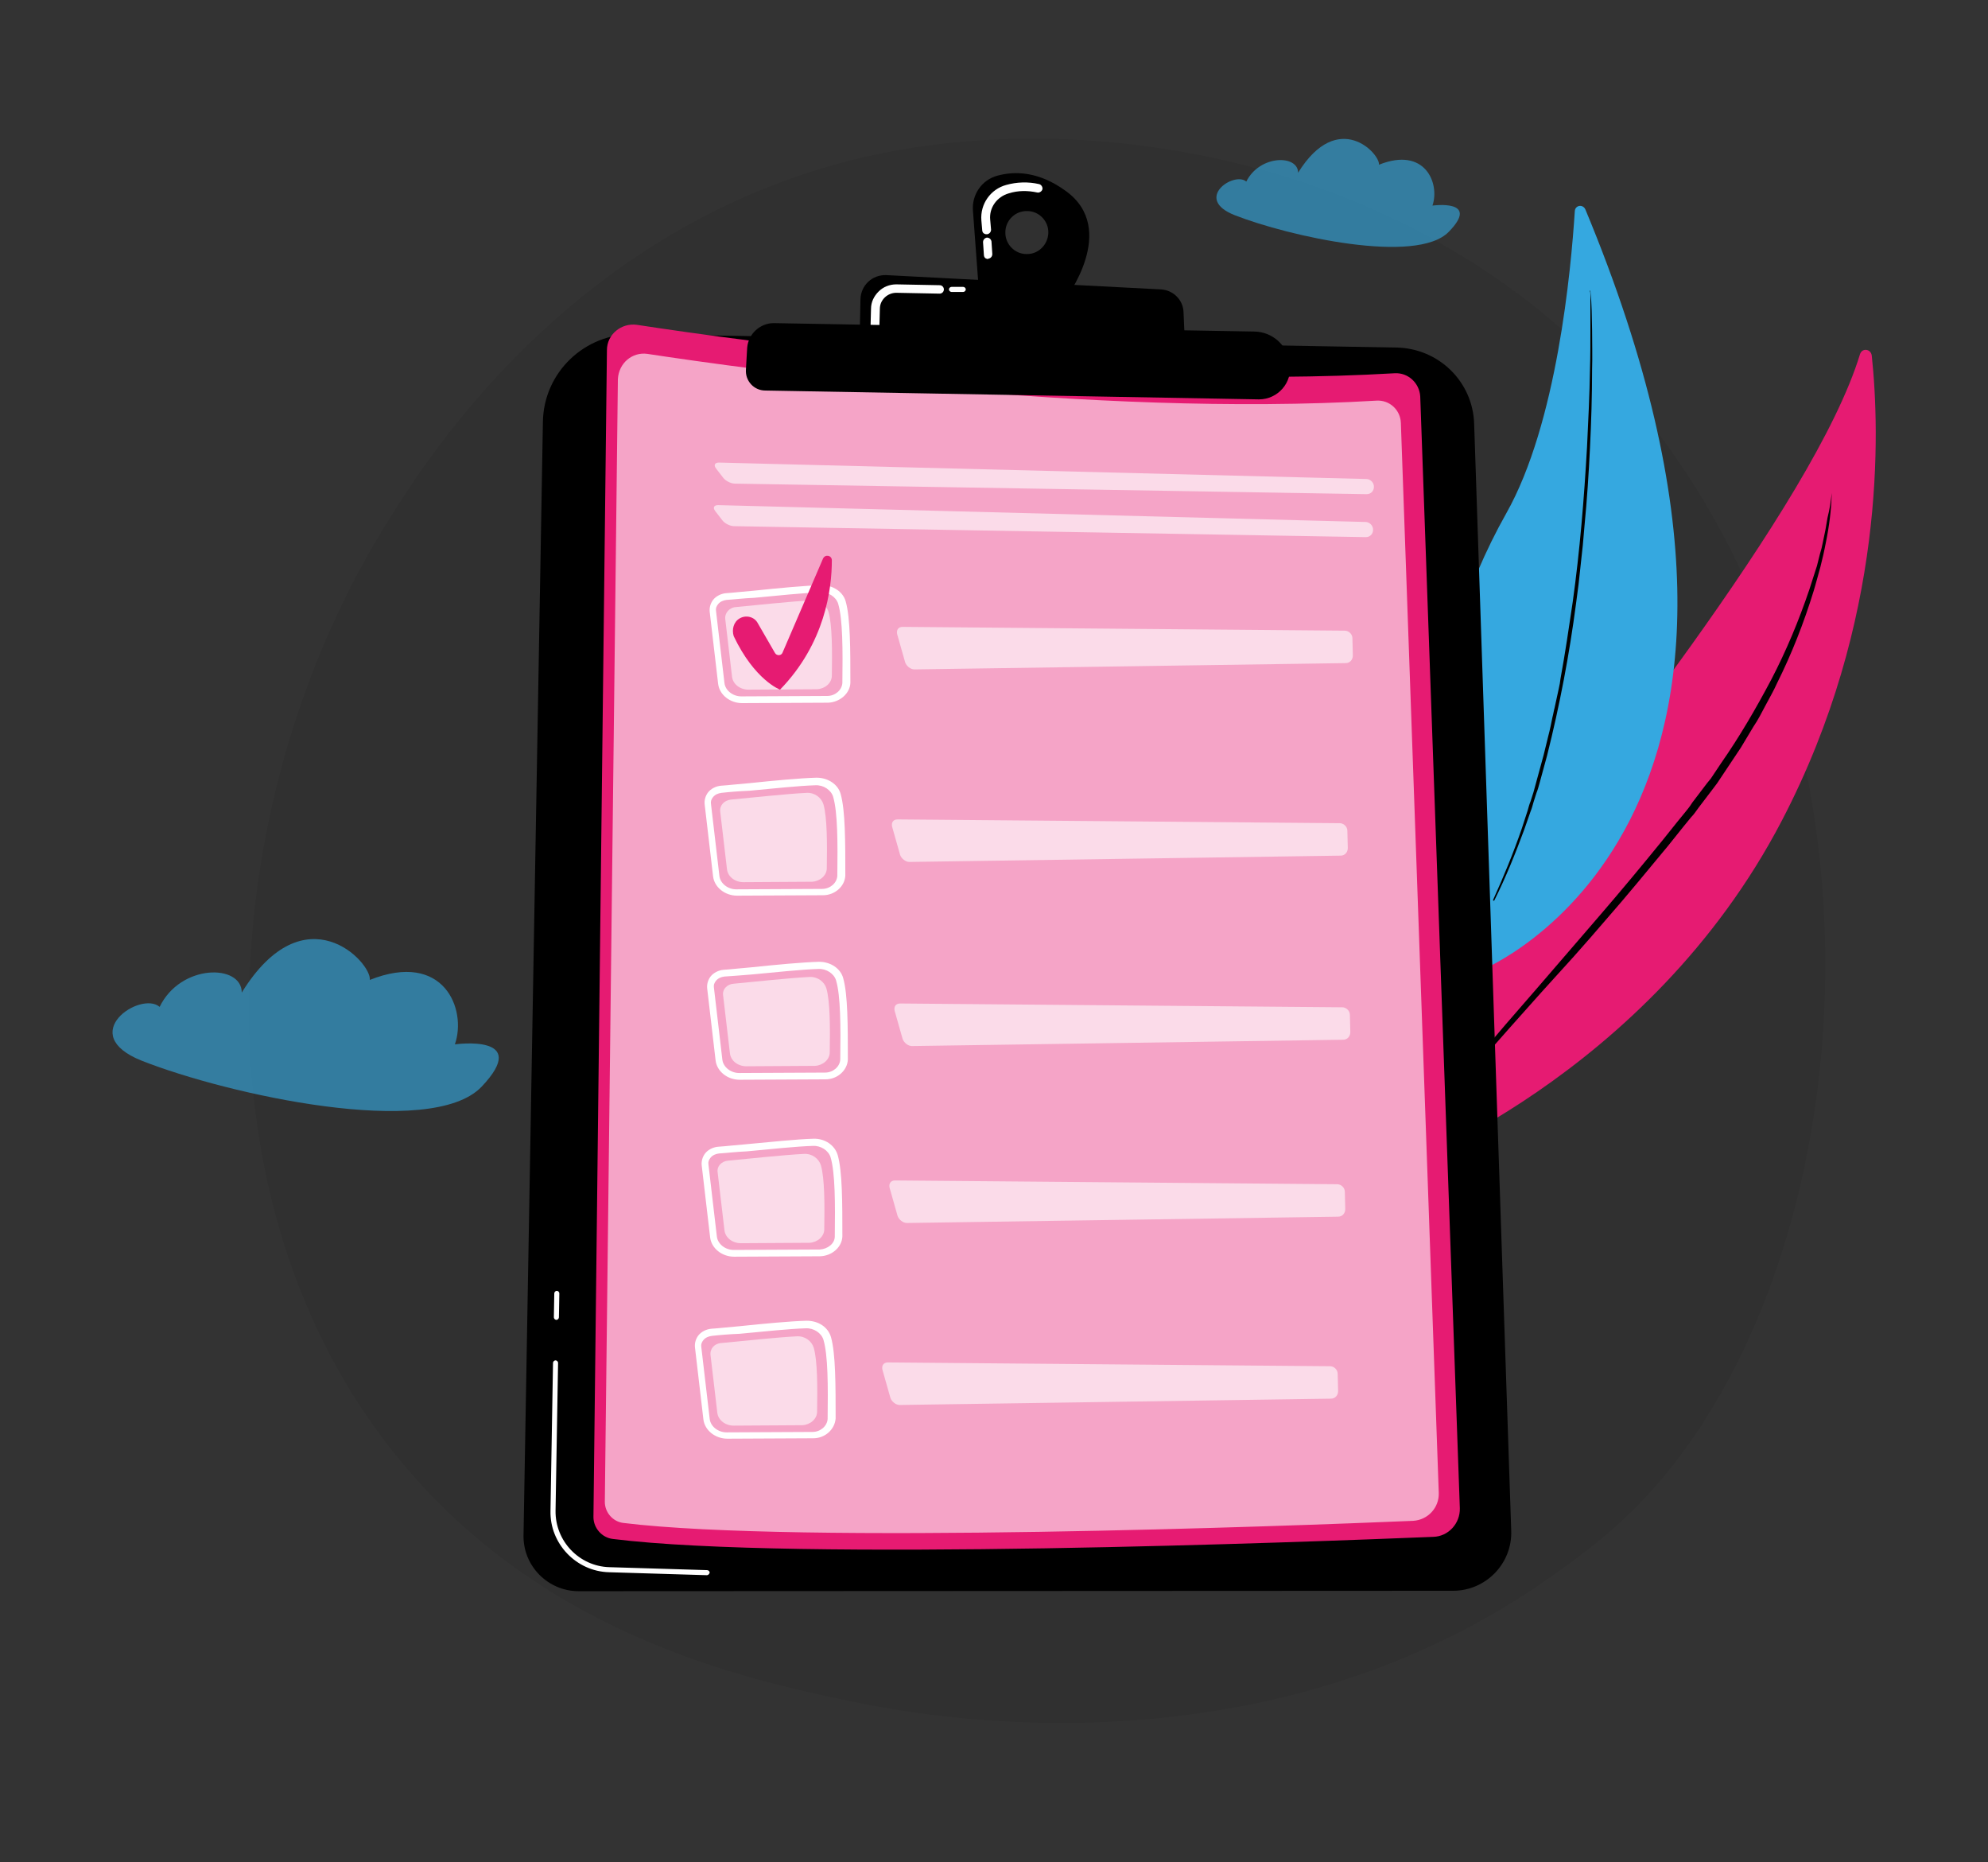 <?xml version="1.0" encoding="utf-8"?>
<!-- Generator: Adobe Illustrator 24.1.1, SVG Export Plug-In . SVG Version: 6.00 Build 0)  -->
<svg version="1.1" id="Layer_1" xmlns="http://www.w3.org/2000/svg" xmlns:xlink="http://www.w3.org/1999/xlink" x="0px" y="0px"
	 viewBox="0 0 472 442" style="enable-background:new 0 0 472 442;" xml:space="preserve">
<rect x="0" y="0" width="472" height="442" fill="#333333" stroke="none"/>
<style type="text/css">
	.st0{fill:#35A8E0;}
	.st1{fill:#39A935;}
	.st2{fill:#F8B133;}
	.st3{fill:#E61B72;}
	.st4{fill:#61B460;}
	.st5{fill:#D9D9D9;}
	.st6{fill:#1D1D1B;}
	.st7{fill:#F99A03;}
	.st8{opacity:0.63;fill:#35A8E0;}
	.st9{opacity:7.000000e-02;}
	.st10{fill:#C94584;}
	.st11{fill:#288C22;}
	.st12{fill:#44913C;}
	.st13{fill:url(#SVGID_1_);}
	.st14{opacity:0.42;fill:#FFFFFF;}
	.st15{fill:url(#SVGID_2_);}
	.st16{fill:url(#SVGID_3_);}
	.st17{fill:url(#SVGID_4_);}
	.st18{fill:url(#SVGID_5_);}
	.st19{fill:url(#SVGID_6_);}
	.st20{fill:url(#SVGID_7_);}
	.st21{fill:#FFFFFF;}
	.st22{fill:url(#SVGID_8_);}
	.st23{fill:url(#SVGID_9_);}
	.st24{fill:url(#SVGID_10_);}
	.st25{fill:url(#SVGID_11_);}
	.st26{fill:url(#SVGID_12_);}
	.st27{fill:url(#SVGID_13_);}
	.st28{fill:url(#SVGID_14_);}
	.st29{fill:url(#SVGID_15_);}
	.st30{fill:url(#SVGID_16_);}
	.st31{opacity:0.63;}
	.st32{opacity:0.71;}
	.st33{opacity:0.6;}
	.st34{opacity:0.5;}
	.st35{opacity:0.57;fill:#FFFFFF;}
	.st36{fill:#EAC4F9;}
	.st37{opacity:0.6;fill:#FFFFFF;}
	.st38{fill:#A52B6B;}
	.st39{opacity:0.84;}
	.st40{opacity:0.83;}
	.st41{opacity:0.64;fill:#FFFFFF;}
	.st42{opacity:0.64;}
	.st43{fill:#208CB7;}
	.st44{opacity:0.78;fill:#FFFFFF;}
	.st45{fill:url(#SVGID_17_);}
	.st46{opacity:0.3;}
	.st47{opacity:0.56;fill:#FFFFFF;}
	.st48{fill:url(#SVGID_18_);}
	.st49{fill:url(#SVGID_19_);}
	.st50{fill:url(#SVGID_20_);}
	.st51{fill:url(#SVGID_21_);}
	.st52{fill:url(#SVGID_22_);}
	.st53{fill:url(#SVGID_23_);}
	.st54{fill:url(#SVGID_24_);}
	.st55{fill:url(#SVGID_25_);}
	.st56{fill:url(#SVGID_26_);}
	.st57{fill:#1ECCF4;}
	.st58{opacity:0.24;fill:#FFFFFF;}
	.st59{opacity:0.68;}
	.st60{fill:url(#SVGID_27_);}
	.st61{fill:#BA0F61;}
	.st62{clip-path:url(#SVGID_29_);fill:#F99A03;}
	.st63{opacity:0.85;}
	.st64{opacity:0.86;}
	.st65{opacity:0.88;}
	.st66{opacity:0.89;}
	.st67{stroke:#000000;stroke-miterlimit:10;}
	.st68{opacity:0.19;fill:#FFFFFF;}
	.st69{fill:#BA0F61;stroke:#000000;stroke-miterlimit:10;}
	.st70{fill:#7ECDED;}
	.st71{clip-path:url(#SVGID_31_);}
	.st72{opacity:0.5;fill:#FFFFFF;}
	.st73{clip-path:url(#SVGID_33_);}
	.st74{fill:none;stroke:#000000;stroke-width:3;stroke-miterlimit:10;}
	.st75{opacity:0.63;fill:#84BDD3;}
	.st76{fill:url(#SVGID_34_);}
	.st77{fill:#2A2A56;}
	.st78{fill:url(#SVGID_35_);}
	.st79{fill:url(#SVGID_36_);}
	.st80{fill:url(#SVGID_37_);}
	.st81{fill:url(#SVGID_38_);}
	.st82{fill:url(#SVGID_39_);}
	.st83{fill:url(#SVGID_40_);}
	.st84{fill:url(#SVGID_41_);}
	.st85{fill:url(#SVGID_42_);}
	.st86{fill:url(#SVGID_43_);}
	.st87{fill:url(#SVGID_44_);}
	.st88{fill:url(#SVGID_45_);}
	.st89{fill:url(#SVGID_46_);}
	.st90{fill:url(#SVGID_47_);}
	.st91{fill:url(#SVGID_48_);}
	.st92{fill:url(#SVGID_49_);}
	.st93{fill:url(#SVGID_50_);}
	.st94{fill:url(#SVGID_51_);}
	.st95{fill:url(#SVGID_52_);}
	.st96{fill:url(#SVGID_53_);}
	.st97{fill:url(#SVGID_54_);}
	.st98{fill:url(#SVGID_55_);}
	.st99{fill:url(#SVGID_56_);}
	.st100{fill:url(#SVGID_57_);}
	.st101{fill:url(#SVGID_58_);}
	.st102{fill:url(#SVGID_59_);}
	.st103{fill:url(#SVGID_60_);}
	.st104{fill:url(#SVGID_61_);}
	.st105{fill:url(#SVGID_62_);}
	.st106{opacity:0.4;fill:#FFFFFF;}
	.st107{opacity:0.72;}
	.st108{opacity:0.49;}
	.st109{opacity:0.39;}
	.st110{fill:#232323;}
	.st111{fill:#353535;}
	.st112{opacity:0.3;fill:#FFFFFF;}
	.st113{fill:url(#SVGID_63_);}
	.st114{fill:#2B8426;}
	.st115{fill:url(#SVGID_64_);}
	.st116{fill:url(#SVGID_65_);}
	.st117{fill:url(#SVGID_66_);}
	.st118{fill:url(#SVGID_67_);}
	.st119{fill:url(#SVGID_68_);}
	.st120{fill:url(#SVGID_69_);}
	.st121{fill:url(#SVGID_70_);}
	.st122{fill:url(#SVGID_71_);}
	.st123{fill:url(#SVGID_72_);}
	.st124{opacity:0.8;fill:#FFFFFF;}
	.st125{opacity:0.76;}
	.st126{opacity:0.2;fill:#FFFFFF;}
	.st127{fill:url(#SVGID_73_);}
	.st128{fill:url(#SVGID_74_);}
	.st129{fill:url(#SVGID_75_);}
	.st130{fill:url(#SVGID_76_);}
	.st131{fill:url(#SVGID_77_);}
	.st132{fill:url(#SVGID_78_);}
	.st133{fill:url(#SVGID_79_);}
	.st134{fill:url(#SVGID_80_);}
	.st135{fill:url(#SVGID_81_);}
	.st136{opacity:0.53;fill:#FFFFFF;}
	.st137{fill:url(#SVGID_82_);}
	.st138{fill:url(#SVGID_83_);}
	.st139{opacity:0.22;fill:#FFFFFF;}
	.st140{fill:#66BDEC;}
	.st141{opacity:0.66;}
	.st142{fill:#FAD899;}
	.st143{fill:#184666;}
	.st144{fill:#F59F7B;}
	.st145{fill:#77BAE5;}
	.st146{fill:#427FC4;}
	.st147{fill:none;stroke:#427FC4;stroke-width:0.25;stroke-miterlimit:10;}
	.st148{fill:#2D6DAD;}
	.st149{fill:#ED6773;}
	.st150{fill:#E35365;}
	.st151{fill:#157774;}
	.st152{opacity:0.6;fill:#199798;}
	.st153{fill:#E5E5E5;}
	.st154{fill:#199798;}
	.st155{opacity:0.66;fill:#157774;}
	.st156{fill:#154A7F;}
	.st157{fill:#2C64B0;}
	.st158{fill:#E5A961;}
	.st159{fill:#FFCA85;}
	.st160{opacity:0.24;fill:url(#SVGID_84_);}
	.st161{fill:#ED616E;}
	.st162{opacity:0.48;fill:url(#SVGID_85_);}
	.st163{fill:#F7931E;}
	.st164{fill:#D84E5F;}
	.st165{opacity:0.3;fill:#413569;}
	.st166{fill:#FFFCFF;}
	.st167{fill:#8C8193;}
	.st168{fill:#D1CDD3;}
	.st169{fill:#ABDE91;}
	.st170{fill:#2B5434;}
	.st171{opacity:0.63;fill:#8C8C8C;}
	.st172{fill:#616161;}
	.st173{fill:#B8B8B8;}
	.st174{fill:#747474;}
	.st175{fill:#7B7B7B;}
	.st176{fill:#626262;}
	.st177{fill:#717171;}
	.st178{fill:url(#SVGID_86_);}
	.st179{fill:url(#SVGID_87_);}
	.st180{fill:url(#SVGID_88_);}
	.st181{fill:url(#SVGID_89_);}
	.st182{fill:url(#SVGID_90_);}
	.st183{fill:url(#SVGID_91_);}
	.st184{fill:url(#SVGID_92_);}
	.st185{fill:#A6A6A6;}
	.st186{fill:url(#SVGID_93_);}
	.st187{fill:#8C8C8C;}
	.st188{fill:#D5D5D5;}
	.st189{fill:#575757;}
	.st190{fill:#707070;}
	.st191{fill:url(#SVGID_94_);}
	.st192{fill:url(#SVGID_95_);}
	.st193{fill:url(#SVGID_96_);}
	.st194{fill:url(#SVGID_97_);}
	.st195{fill:url(#SVGID_98_);}
	.st196{fill:#B9B9B9;}
	.st197{opacity:0.63;fill:#AEAEAE;}
	.st198{fill:url(#SVGID_99_);}
	.st199{fill:#2F2F2F;}
	.st200{fill:url(#SVGID_100_);}
	.st201{fill:url(#SVGID_101_);}
	.st202{fill:url(#SVGID_102_);}
	.st203{fill:url(#SVGID_103_);}
	.st204{fill:url(#SVGID_104_);}
	.st205{fill:url(#SVGID_105_);}
	.st206{fill:url(#SVGID_106_);}
	.st207{fill:url(#SVGID_107_);}
	.st208{fill:url(#SVGID_108_);}
	.st209{fill:url(#SVGID_109_);}
	.st210{fill:url(#SVGID_110_);}
	.st211{fill:url(#SVGID_111_);}
	.st212{fill:url(#SVGID_112_);}
	.st213{fill:url(#SVGID_113_);}
	.st214{fill:url(#SVGID_114_);}
	.st215{fill:url(#SVGID_115_);}
	.st216{fill:url(#SVGID_116_);}
	.st217{fill:url(#SVGID_117_);}
	.st218{fill:url(#SVGID_118_);}
	.st219{fill:url(#SVGID_119_);}
	.st220{fill:url(#SVGID_120_);}
	.st221{fill:url(#SVGID_121_);}
	.st222{fill:url(#SVGID_122_);}
	.st223{fill:url(#SVGID_123_);}
	.st224{fill:url(#SVGID_124_);}
	.st225{fill:url(#SVGID_125_);}
	.st226{fill:url(#SVGID_126_);}
	.st227{fill:url(#SVGID_127_);}
	.st228{fill:#9C9C9C;}
	.st229{fill:url(#SVGID_128_);}
	.st230{fill:#5F5F5F;}
	.st231{fill:url(#SVGID_129_);}
	.st232{fill:url(#SVGID_130_);}
	.st233{fill:url(#SVGID_131_);}
	.st234{fill:url(#SVGID_132_);}
	.st235{fill:url(#SVGID_133_);}
	.st236{fill:url(#SVGID_134_);}
	.st237{fill:url(#SVGID_135_);}
	.st238{fill:url(#SVGID_136_);}
	.st239{fill:url(#SVGID_137_);}
	.st240{fill:url(#SVGID_138_);}
	.st241{fill:url(#SVGID_139_);}
	.st242{fill:url(#SVGID_140_);}
	.st243{fill:url(#SVGID_141_);}
	.st244{fill:url(#SVGID_142_);}
	.st245{fill:url(#SVGID_143_);}
	.st246{fill:url(#SVGID_144_);}
	.st247{fill:url(#SVGID_145_);}
	.st248{fill:url(#SVGID_146_);}
	.st249{fill:url(#SVGID_147_);}
	.st250{fill:url(#SVGID_148_);}
	.st251{fill:#A8A8A8;}
	.st252{fill:#DBDBDB;}
	.st253{fill:#3C3C3C;}
	.st254{fill:#B5B5B5;}
	.st255{fill:#ABABAB;}
	.st256{fill:none;stroke:#747474;stroke-width:0.25;stroke-miterlimit:10;}
	.st257{fill:#919191;}
	.st258{fill:#808080;}
	.st259{fill:#595959;}
	.st260{opacity:0.6;fill:#717171;}
	.st261{opacity:0.66;fill:#595959;}
	.st262{fill:#404040;}
	.st263{fill:#5C5C5C;}
	.st264{fill:#B3B3B3;}
	.st265{fill:#D2D2D2;}
	.st266{opacity:0.24;fill:url(#SVGID_149_);}
	.st267{opacity:0.48;fill:url(#SVGID_150_);}
	.st268{fill:#A4A4A4;}
	.st269{fill:#797979;}
	.st270{fill:url(#SVGID_151_);}
	.st271{fill:url(#SVGID_152_);}
	.st272{fill:url(#SVGID_153_);}
	.st273{fill:url(#SVGID_154_);}
	.st274{fill:none;stroke:#FFFFFF;stroke-width:5;stroke-miterlimit:10;}
	.st275{fill:none;stroke:#FFFFFF;stroke-width:5;stroke-miterlimit:10;stroke-dasharray:17.987,17.987;}
	.st276{fill:url(#SVGID_155_);}
	.st277{fill:url(#SVGID_156_);}
	.st278{fill:url(#SVGID_157_);}
	.st279{fill:url(#SVGID_158_);}
</style>
<g>
	<path class="st9" d="M390,356.1c-7.7,8.1-15,13.3-20.7,17.4c-67.5,48.5-147.4,34.3-164.4,30.9c-25.1-5.1-73.6-14.9-108.6-56.2
		c-53-62.4-44.8-160.6-3.6-225.4c7.5-11.9,47.3-77.7,128-88.3c48.9-6.4,105.9,6.5,147.1,41.1C454.4,148.2,448.2,294.8,390,356.1z"/>
	<g>
		<path class="st8" d="M108,247.9c2.9-8.3-2.6-22.3-20.2-15.3c0.5-4.1-15.4-21.2-30.4,3c0-6.8-14.5-6.9-19.5,3.4
			c-4.5-3.9-20.1,6.5-4.2,12.8c20.3,8,68.5,18.7,80.6,6.2C126.4,245.3,108,247.9,108,247.9z"/>
		<path class="st8" d="M340.1,48.8c1.8-5.2-1.7-14.1-12.7-9.7c0.3-2.6-9.7-13.4-19.2,1.9c0-4.3-9.1-4.3-12.3,2.1
			c-2.9-2.5-12.7,4.1-2.7,8c12.8,5,43.2,11.8,50.8,3.9C351.6,47.2,340.1,48.8,340.1,48.8z"/>
	</g>
	<g>
		<g>
			<path class="st3" d="M330.7,277.8c0,0-2.2-28.7,22-60.3c22.5-29.3,78-97.6,88.9-133.4c0.5-1.6,2.6-1.3,2.8,0.3
				c1.9,17.8,3.4,62.9-21.3,110.3C391.3,255.8,330.7,277.8,330.7,277.8z"/>
			<path d="M434.9,117c-0.1,4-0.6,7.9-1.4,11.8c-0.1,0.5-0.2,1-0.3,1.5l-0.3,1.4l-0.7,2.9l-0.8,2.9c-0.3,1-0.5,1.9-0.8,2.8
				c-2.3,7.5-5.2,14.9-8.7,21.9c-0.8,1.8-1.8,3.5-2.7,5.2c-0.9,1.7-1.8,3.5-2.9,5.1l-3,5c-0.5,0.8-1.1,1.6-1.6,2.4l-1.6,2.4
				l-1.6,2.4l-0.8,1.2l-0.9,1.2l-3.5,4.6c-0.6,0.8-1.1,1.6-1.8,2.3l-1.8,2.2l-3.6,4.5c-4.9,5.9-9.8,11.9-14.8,17.6
				c-2.5,2.9-5,5.8-7.6,8.7l-7.7,8.5c-5.1,5.7-10.2,11.4-15.2,17.2c-1.3,1.4-2.4,3-3.6,4.4c-0.6,0.7-1.2,1.5-1.8,2.3
				c-0.6,0.8-1.2,1.5-1.7,2.3c-1.1,1.6-2.2,3.1-3.2,4.8c-1.1,1.6-1.9,3.3-2.8,5.1l0,0c-0.1,0.1-0.2,0.2-0.3,0.1
				c-0.1-0.1-0.1-0.2-0.1-0.3c1.6-3.6,3.6-6.9,5.8-10.1c0.5-0.8,1.1-1.6,1.7-2.4c0.6-0.8,1.1-1.6,1.7-2.3c1.2-1.5,2.3-3.1,3.6-4.6
				c4.8-6,9.9-11.7,14.9-17.5l7.5-8.7c2.5-2.9,5-5.8,7.5-8.7c5-5.8,9.9-11.7,14.7-17.6l3.6-4.5l1.8-2.2c0.6-0.7,1.2-1.5,1.7-2.3
				l3.5-4.6l0.9-1.1l0.8-1.2l1.6-2.4c4.4-6.3,8.3-13,11.9-19.8c3.6-6.9,6.6-14.1,9.1-21.5c0.3-0.9,0.6-1.9,0.9-2.8l0.9-2.8l0.7-2.8
				l0.4-1.4c0.1-0.5,0.2-1,0.3-1.4c0.2-1,0.4-1.9,0.6-2.9l0.5-2.9C434.4,120.9,434.7,119,434.9,117C434.8,117,434.8,117,434.9,117
				C434.9,117,434.9,117,434.9,117z"/>
		</g>
		<g>
			<path class="st0" d="M376.4,49.7c-0.6-1.3-2.4-1-2.5,0.4c-0.9,13.9-4.2,50.4-16.3,71.8c-19.6,34.7-27,86.4-5.7,108.3
				C351.9,230.2,437.2,195.7,376.4,49.7z"/>
			<path d="M377.6,69.1c0,0.4,0.1,0.8,0.1,1.2l0.1,1.2l0.1,2.3c0,1.5,0.1,3.1,0.1,4.6c0,3.1,0.1,6.2,0,9.3c0,6.2-0.2,12.4-0.5,18.6
				c-0.3,6.2-0.7,12.3-1.3,18.5l-0.2,2.3l-0.2,2.3c-0.2,1.5-0.3,3.1-0.5,4.6l-0.5,4.6l-0.6,4.6c-1.6,12.2-3.9,24.3-6.9,36.2
				c-0.1,0.4-0.2,0.7-0.3,1.1l-0.3,1.1l-0.6,2.2l-0.6,2.2c-0.2,0.7-0.4,1.5-0.7,2.2l-0.7,2.2c-0.2,0.7-0.4,1.5-0.7,2.2l-1.5,4.3
				c-2.1,5.7-4.4,11.4-7.1,16.8c0,0.1-0.1,0.1-0.2,0.1c-0.1,0-0.1-0.1-0.1-0.2l0,0c2.5-5.5,4.8-11.1,6.8-16.9l1.4-4.3
				c0.2-0.7,0.4-1.5,0.7-2.2l0.7-2.2c0.2-0.7,0.4-1.5,0.6-2.2l0.6-2.2l0.6-2.2l0.3-1.1c0.1-0.4,0.2-0.7,0.3-1.1l1.1-4.5
				c0.4-1.5,0.7-3,1-4.5c0.2-0.7,0.3-1.5,0.5-2.2l0.5-2.3l0.5-2.3c0.2-0.8,0.3-1.5,0.4-2.3c1.1-6,2-12.1,2.9-18.2
				c1.7-12.2,2.7-24.5,3.4-36.8c0.3-6.2,0.6-12.3,0.7-18.5c0.1-3.1,0.1-6.2,0.1-9.3c0-1.5,0-3.1,0-4.6l0-2.3l0-1.2
				c0-0.4,0-0.8-0.1-1.1l0,0c0-0.1,0-0.2,0.1-0.2C377.5,69,377.6,69.1,377.6,69.1z"/>
		</g>
		<g>
			<path d="M150.6,79.3l181,3.2c10,0.2,18.1,8.1,18.4,18.1l8.8,262.7c0.3,7.8-6,14.3-13.8,14.3l-207.6,0.1c-7.3,0-13.3-6-13.1-13.4
				l4.6-264.2C129.1,88.4,138.8,79.1,150.6,79.3z"/>
			<path class="st21" d="M167.8,373.9L167.8,373.9l-23.2-0.7c-7.8-0.2-14.1-6.8-13.9-14.6l0.6-35.1c0-0.3,0.3-0.6,0.6-0.6
				c0.3,0,0.6,0.3,0.6,0.6l-0.6,35.1c-0.1,7.2,5.6,13.2,12.8,13.4l23.2,0.7c0.3,0,0.6,0.3,0.6,0.6
				C168.4,373.6,168.2,373.9,167.8,373.9z"/>
			<path class="st21" d="M132.1,313.3c-0.3,0-0.6-0.3-0.6-0.6l0.1-5.7c0-0.3,0.3-0.6,0.6-0.6c0,0,0,0,0,0c0.3,0,0.6,0.3,0.6,0.6
				l-0.1,5.7C132.7,313,132.4,313.3,132.1,313.3C132.1,313.3,132.1,313.3,132.1,313.3z"/>
			<g>
				<path class="st3" d="M151.2,77.1c24.7,3.8,109.5,15.6,179.9,11.5c3.2-0.2,5.9,2.3,6.1,5.5l9.4,263.9c0.1,3.6-2.7,6.7-6.3,6.8
					c-29.6,1.2-151.5,5.9-194.8,0.5c-2.6-0.3-4.6-2.6-4.6-5.2l3.2-277C144.1,79.4,147.5,76.6,151.2,77.1z"/>
				<path class="st37" d="M153.7,84c23.7,3.6,105.4,15.1,173.1,11.1c3.1-0.2,5.7,2.2,5.8,5.3l9,254c0.1,3.5-2.6,6.4-6.1,6.6
					c-28.5,1.2-145.8,5.6-187.5,0.5c-2.5-0.3-4.4-2.5-4.4-5l3.1-266.5C146.9,86.2,150.1,83.5,153.7,84z"/>
				<g class="st33">
					<path class="st21" d="M324.5,117.3c1,0,1.7-0.8,1.7-1.7l0-0.1c0-1-0.9-1.8-1.8-1.8l-153.7-3.9c-1,0-1.3,0.6-0.7,1.4l1.7,2.2
						c0.6,0.8,1.9,1.4,2.8,1.4L324.5,117.3z"/>
				</g>
				<g class="st33">
					<path class="st21" d="M170.5,119.9c-1,0-1.3,0.6-0.7,1.4l1.7,2.2c0.6,0.8,1.9,1.4,2.8,1.4l150,2.6c1,0,1.7-0.8,1.7-1.7l0-0.1
						c0-1-0.9-1.8-1.8-1.8L170.5,119.9z"/>
				</g>
				<path class="st21" d="M195.4,212.5C195.4,212.5,195.3,212.5,195.4,212.5l-20.4,0.1c-2.9,0-5.4-2-5.7-4.6l-2-17.1
					c-0.1-1,0.2-2,0.8-2.8c0.7-0.9,1.9-1.5,3.1-1.6l0,0c1.7-0.1,4.1-0.4,6.7-0.6c5.7-0.6,12.1-1.2,15.9-1.3c0,0,0.1,0,0.1,0
					c2.7,0,5.1,1.6,5.7,3.9c1.1,3.9,1.1,11.3,1.1,19.3C200.6,210.4,198.2,212.5,195.4,212.5z M171.3,188.2c-0.8,0.1-1.5,0.4-2,1
					c-0.4,0.5-0.6,1-0.5,1.6l2,17.1c0.2,1.8,2,3.2,4,3.2l20.4-0.1c0,0,0,0,0,0c1.9,0,3.5-1.4,3.6-3.1c0.1-7.8,0.1-15.1-1-18.8
					c-0.5-1.6-2.3-2.8-4.2-2.7c-3.7,0.1-10.4,0.8-15.7,1.3C175.4,187.8,173,188,171.3,188.2L171.3,188.2z"/>
				<path class="st37" d="M173.5,189.8c4.3-0.4,13.6-1.4,18-1.6c1.9-0.1,3.5,1.1,4,2.7c0.9,3.1,0.9,9.4,0.8,15.2
					c0,1.7-1.6,3.1-3.5,3.2l-16.3,0.1c-2,0-3.7-1.3-3.9-3.1l-1.6-13.6C170.8,191.2,171.9,190,173.5,189.8z"/>
				<g class="st33">
					<path class="st21" d="M213.1,194.5c-1,0-1.5,0.7-1.3,1.7l1.9,6.7c0.3,0.9,1.3,1.7,2.2,1.7l102.4-1.5c1,0,1.7-0.8,1.7-1.8
						l-0.1-4.1c0-1-0.9-1.8-1.8-1.8L213.1,194.5z"/>
				</g>
				<path class="st21" d="M196.6,166.8C196.6,166.8,196.6,166.8,196.6,166.8l-20.4,0.1c-2.9,0-5.4-2-5.7-4.6l-2-17.1
					c-0.1-1,0.2-2,0.8-2.8c0.7-0.9,1.9-1.5,3.1-1.6l0,0c1.7-0.1,4.1-0.4,6.7-0.6c5.7-0.6,12.1-1.2,15.9-1.3c0,0,0.1,0,0.1,0
					c2.7,0,5.1,1.6,5.7,3.9c1.1,3.9,1.1,11.3,1.1,19.3C201.8,164.6,199.4,166.7,196.6,166.8z M172.5,142.4c-0.8,0.1-1.5,0.4-2,1
					c-0.4,0.5-0.6,1-0.5,1.6l2,17.1c0.2,1.8,2,3.2,4,3.2l20.4-0.1c0,0,0,0,0,0c1.9,0,3.5-1.4,3.6-3.1c0.1-7.8,0.1-15.1-1-18.8
					c-0.5-1.6-2.3-2.8-4.2-2.7c-3.7,0.1-10.4,0.8-15.7,1.3C176.6,142,174.2,142.3,172.5,142.4L172.5,142.4z"/>
				<path class="st37" d="M174.7,144.1c4.3-0.4,13.6-1.4,18-1.6c1.9-0.1,3.5,1.1,4,2.7c0.9,3.1,0.9,9.4,0.8,15.2
					c0,1.7-1.6,3.1-3.5,3.2l-16.3,0.1c-2,0-3.7-1.3-3.9-3.1l-1.6-13.6C172,145.5,173.2,144.2,174.7,144.1z"/>
				<g class="st33">
					<path class="st21" d="M214.3,148.8c-1,0-1.5,0.7-1.3,1.7l1.9,6.7c0.3,0.9,1.3,1.7,2.2,1.7l102.4-1.5c1,0,1.7-0.8,1.7-1.8
						l-0.1-4.1c0-1-0.9-1.8-1.8-1.8L214.3,148.8z"/>
				</g>
				<path class="st3" d="M175.6,146.8L175.6,146.8c1.5-0.9,3.5-0.4,4.3,1.1l4.1,7.1c0.4,0.7,1.5,0.7,1.8-0.1l9.6-22.3
					c0.5-1.1,2.1-0.8,2.1,0.4c0,6.8-1.6,19.7-12.3,30.7c0,0-6-2.2-11-12.7C173.7,149.4,174.2,147.6,175.6,146.8z"/>
				<path class="st21" d="M196,256.2C196,256.2,196,256.2,196,256.2l-20.4,0.1c-2.9,0-5.4-2-5.7-4.6l-2-17.1c-0.1-1,0.2-2,0.8-2.8
					c0.7-0.9,1.9-1.5,3.1-1.6l0,0c1.7-0.1,4.1-0.4,6.7-0.6c5.7-0.6,12.1-1.2,15.9-1.3c0,0,0.1,0,0.1,0c2.7,0,5.1,1.6,5.7,3.9
					c1.1,3.9,1.1,11.3,1.1,19.3C201.2,254,198.9,256.2,196,256.2z M172,231.8c-0.8,0.1-1.5,0.4-2,1c-0.4,0.5-0.6,1-0.5,1.6l2,17.1
					c0.2,1.8,2,3.2,4,3.2l20.4-0.1c0,0,0,0,0,0c1.9,0,3.5-1.4,3.6-3.1c0.1-7.8,0.1-15.1-1-18.8c-0.5-1.6-2.3-2.8-4.2-2.7
					c-3.7,0.1-10.4,0.8-15.7,1.3C176.1,231.5,173.7,231.7,172,231.8L172,231.8z"/>
				<path class="st37" d="M174.2,233.5c4.3-0.4,13.6-1.4,18-1.6c1.9-0.1,3.5,1.1,4,2.7c0.9,3.1,0.9,9.4,0.8,15.2
					c0,1.7-1.6,3.1-3.5,3.2l-16.3,0.1c-2,0-3.7-1.3-3.9-3.1l-1.6-13.6C171.4,234.9,172.6,233.6,174.2,233.5z"/>
				<g class="st33">
					<path class="st21" d="M213.7,238.2c-1,0-1.5,0.7-1.3,1.7l1.9,6.7c0.3,0.9,1.3,1.7,2.2,1.7l102.4-1.5c1,0,1.7-0.8,1.7-1.8
						l-0.1-4.1c0-1-0.9-1.8-1.8-1.8L213.7,238.2z"/>
				</g>
				<path class="st21" d="M194.7,298.2C194.7,298.2,194.7,298.2,194.7,298.2l-20.4,0.1c-2.9,0-5.4-2-5.7-4.6l-2-17.1
					c-0.1-1,0.2-2,0.8-2.8c0.7-0.9,1.9-1.5,3.1-1.6l0,0c1.7-0.1,4.1-0.4,6.7-0.6c5.4-0.5,12.1-1.2,15.9-1.3c2.7-0.1,5.1,1.5,5.8,3.9
					c1.1,3.9,1.1,11.3,1.1,19.3C199.9,296,197.6,298.1,194.7,298.2z M170.7,273.8c-0.8,0.1-1.5,0.4-2,1c-0.4,0.5-0.6,1-0.5,1.6
					l2,17.1c0.2,1.8,2,3.2,4,3.2l20.4-0.1c1.9-0.1,3.6-1.4,3.6-3.1c0.1-7.8,0.1-15.1-1-18.8c-0.5-1.6-2.3-2.8-4.2-2.7
					c-3.7,0.1-10.4,0.8-15.7,1.3C174.8,273.4,172.4,273.7,170.7,273.8L170.7,273.8z"/>
				<path class="st37" d="M172.9,275.5c4.3-0.4,13.6-1.4,18-1.6c1.9-0.1,3.5,1.1,4,2.7c0.9,3.1,0.9,9.4,0.8,15.2
					c0,1.7-1.6,3.1-3.5,3.2l-16.3,0.1c-2,0-3.7-1.3-3.9-3.1l-1.6-13.6C170.1,276.9,171.3,275.6,172.9,275.5z"/>
				<g class="st33">
					<path class="st21" d="M212.5,280.2c-1,0-1.5,0.7-1.3,1.7l1.9,6.7c0.3,0.9,1.3,1.7,2.2,1.7l102.4-1.5c1,0,1.7-0.8,1.7-1.8
						l-0.1-4.1c0-1-0.9-1.8-1.8-1.8L212.5,280.2z"/>
				</g>
				<path class="st21" d="M193.1,341.4C193.1,341.4,193,341.4,193.1,341.4l-20.4,0.1c-2.9,0-5.4-2-5.7-4.6l-2-17.1
					c-0.1-1,0.2-2,0.8-2.8c0.7-0.9,1.9-1.5,3.1-1.6l0,0c1.7-0.1,4.1-0.4,6.7-0.6c5.7-0.6,12.1-1.2,15.9-1.3c2.8,0,5.1,1.5,5.8,3.9
					c1.1,3.9,1.1,11.4,1.1,19.3C198.2,339.3,195.9,341.4,193.1,341.4z M169,317.1c-0.8,0.1-1.5,0.4-2,1c-0.4,0.5-0.6,1-0.5,1.6
					l2,17.1c0.2,1.8,2,3.2,4,3.2l20.4-0.1c0,0,0,0,0,0c1.9,0,3.5-1.4,3.6-3.1c0.1-7.8,0.1-15.1-1-18.8c-0.5-1.6-2.3-2.8-4.2-2.7
					c-3.7,0.1-10.4,0.8-15.7,1.3C173.1,316.7,170.7,316.9,169,317.1L169,317.1z"/>
				<path class="st37" d="M171.2,318.8c4.3-0.4,13.6-1.4,18-1.6c1.9-0.1,3.5,1.1,4,2.7c0.9,3.1,0.9,9.4,0.8,15.2
					c0,1.7-1.6,3.1-3.5,3.2l-16.3,0.1c-2,0-3.7-1.3-3.9-3.1l-1.6-13.6C168.5,320.2,169.6,318.9,171.2,318.8z"/>
				<g class="st33">
					<path class="st21" d="M210.8,323.4c-1,0-1.5,0.7-1.3,1.7l1.9,6.7c0.3,0.9,1.3,1.7,2.2,1.7L316,332c1,0,1.7-0.8,1.7-1.8
						l-0.1-4.1c0-1-0.9-1.8-1.8-1.8L210.8,323.4z"/>
				</g>
			</g>
			<path d="M253,45.3c-6.5-4.7-12.1-4.7-16.2-3.6c-3.7,1-6.1,4.5-5.8,8.3l1.4,18.9l20.5,2.2C252.9,71,265.7,54.4,253,45.3z
				 M243.7,60.3c-2.8,0-5.1-2.4-5-5.2c0-2.8,2.4-5.1,5.2-5c2.8,0,5.1,2.4,5,5.2C248.8,58.1,246.5,60.4,243.7,60.3z"/>
			<path class="st21" d="M234.2,61.4c-0.4-0.1-0.6-0.5-0.6-0.9l-0.2-3c0-0.6,0.4-1,0.9-1.1c0.6,0,1,0.4,1.1,0.9l0.2,3
				c0,0.6-0.4,1-0.9,1.1C234.5,61.5,234.4,61.5,234.2,61.4z M233.8,55.5c-0.4-0.1-0.6-0.5-0.6-0.9l-0.2-2.3
				c-0.3-3.9,2.2-7.4,5.9-8.4c2.5-0.7,5.2-0.8,7.8-0.2c0.5,0.1,0.9,0.7,0.8,1.2c-0.1,0.5-0.7,0.9-1.2,0.8c-2.3-0.5-4.6-0.5-6.8,0.2
				c-2.8,0.8-4.7,3.4-4.4,6.3l0.2,2.3c0,0.6-0.4,1-0.9,1.1C234.1,55.6,233.9,55.6,233.8,55.5z"/>
			<path d="M204.1,80.5l0.2-9.5c0.1-3.3,2.8-5.8,6.1-5.7l65.3,3.4c2.9,0.2,5.2,2.5,5.3,5.4l0.4,9.1L204.1,80.5z"/>
			<path class="st21" d="M225.9,69.3c-0.3,0-0.6-0.3-0.6-0.6c0-0.3,0.3-0.6,0.6-0.6l2.8,0c0.3,0,0.6,0.3,0.6,0.6
				c0,0.3-0.3,0.6-0.6,0.6L225.9,69.3C225.9,69.3,225.9,69.3,225.9,69.3z"/>
			<path class="st21" d="M207.4,78.1c-0.4-0.1-0.7-0.5-0.7-1l0.1-3.8c0-1.6,0.7-3,1.8-4.1c1.1-1.1,2.6-1.7,4.2-1.7l10.3,0.2
				c0.6,0,1,0.5,1,1c0,0.6-0.5,1-1,1l-10.3-0.2c-2.1,0-3.9,1.7-3.9,3.8l-0.1,3.8c0,0.6-0.5,1-1,1C207.6,78.2,207.5,78.1,207.4,78.1z
				"/>
			<path d="M183.7,76.7l114.2,2c4.1,0.1,7.6,3.1,8.2,7.1l0.1,0.6c0.7,4.4-2.8,8.4-7.3,8.4l-117.2-2.1c-2.7,0-4.8-2.3-4.6-5l0.3-5.2
				C177.7,79.2,180.5,76.7,183.7,76.7z"/>
		</g>
	</g>
</g>
</svg>
